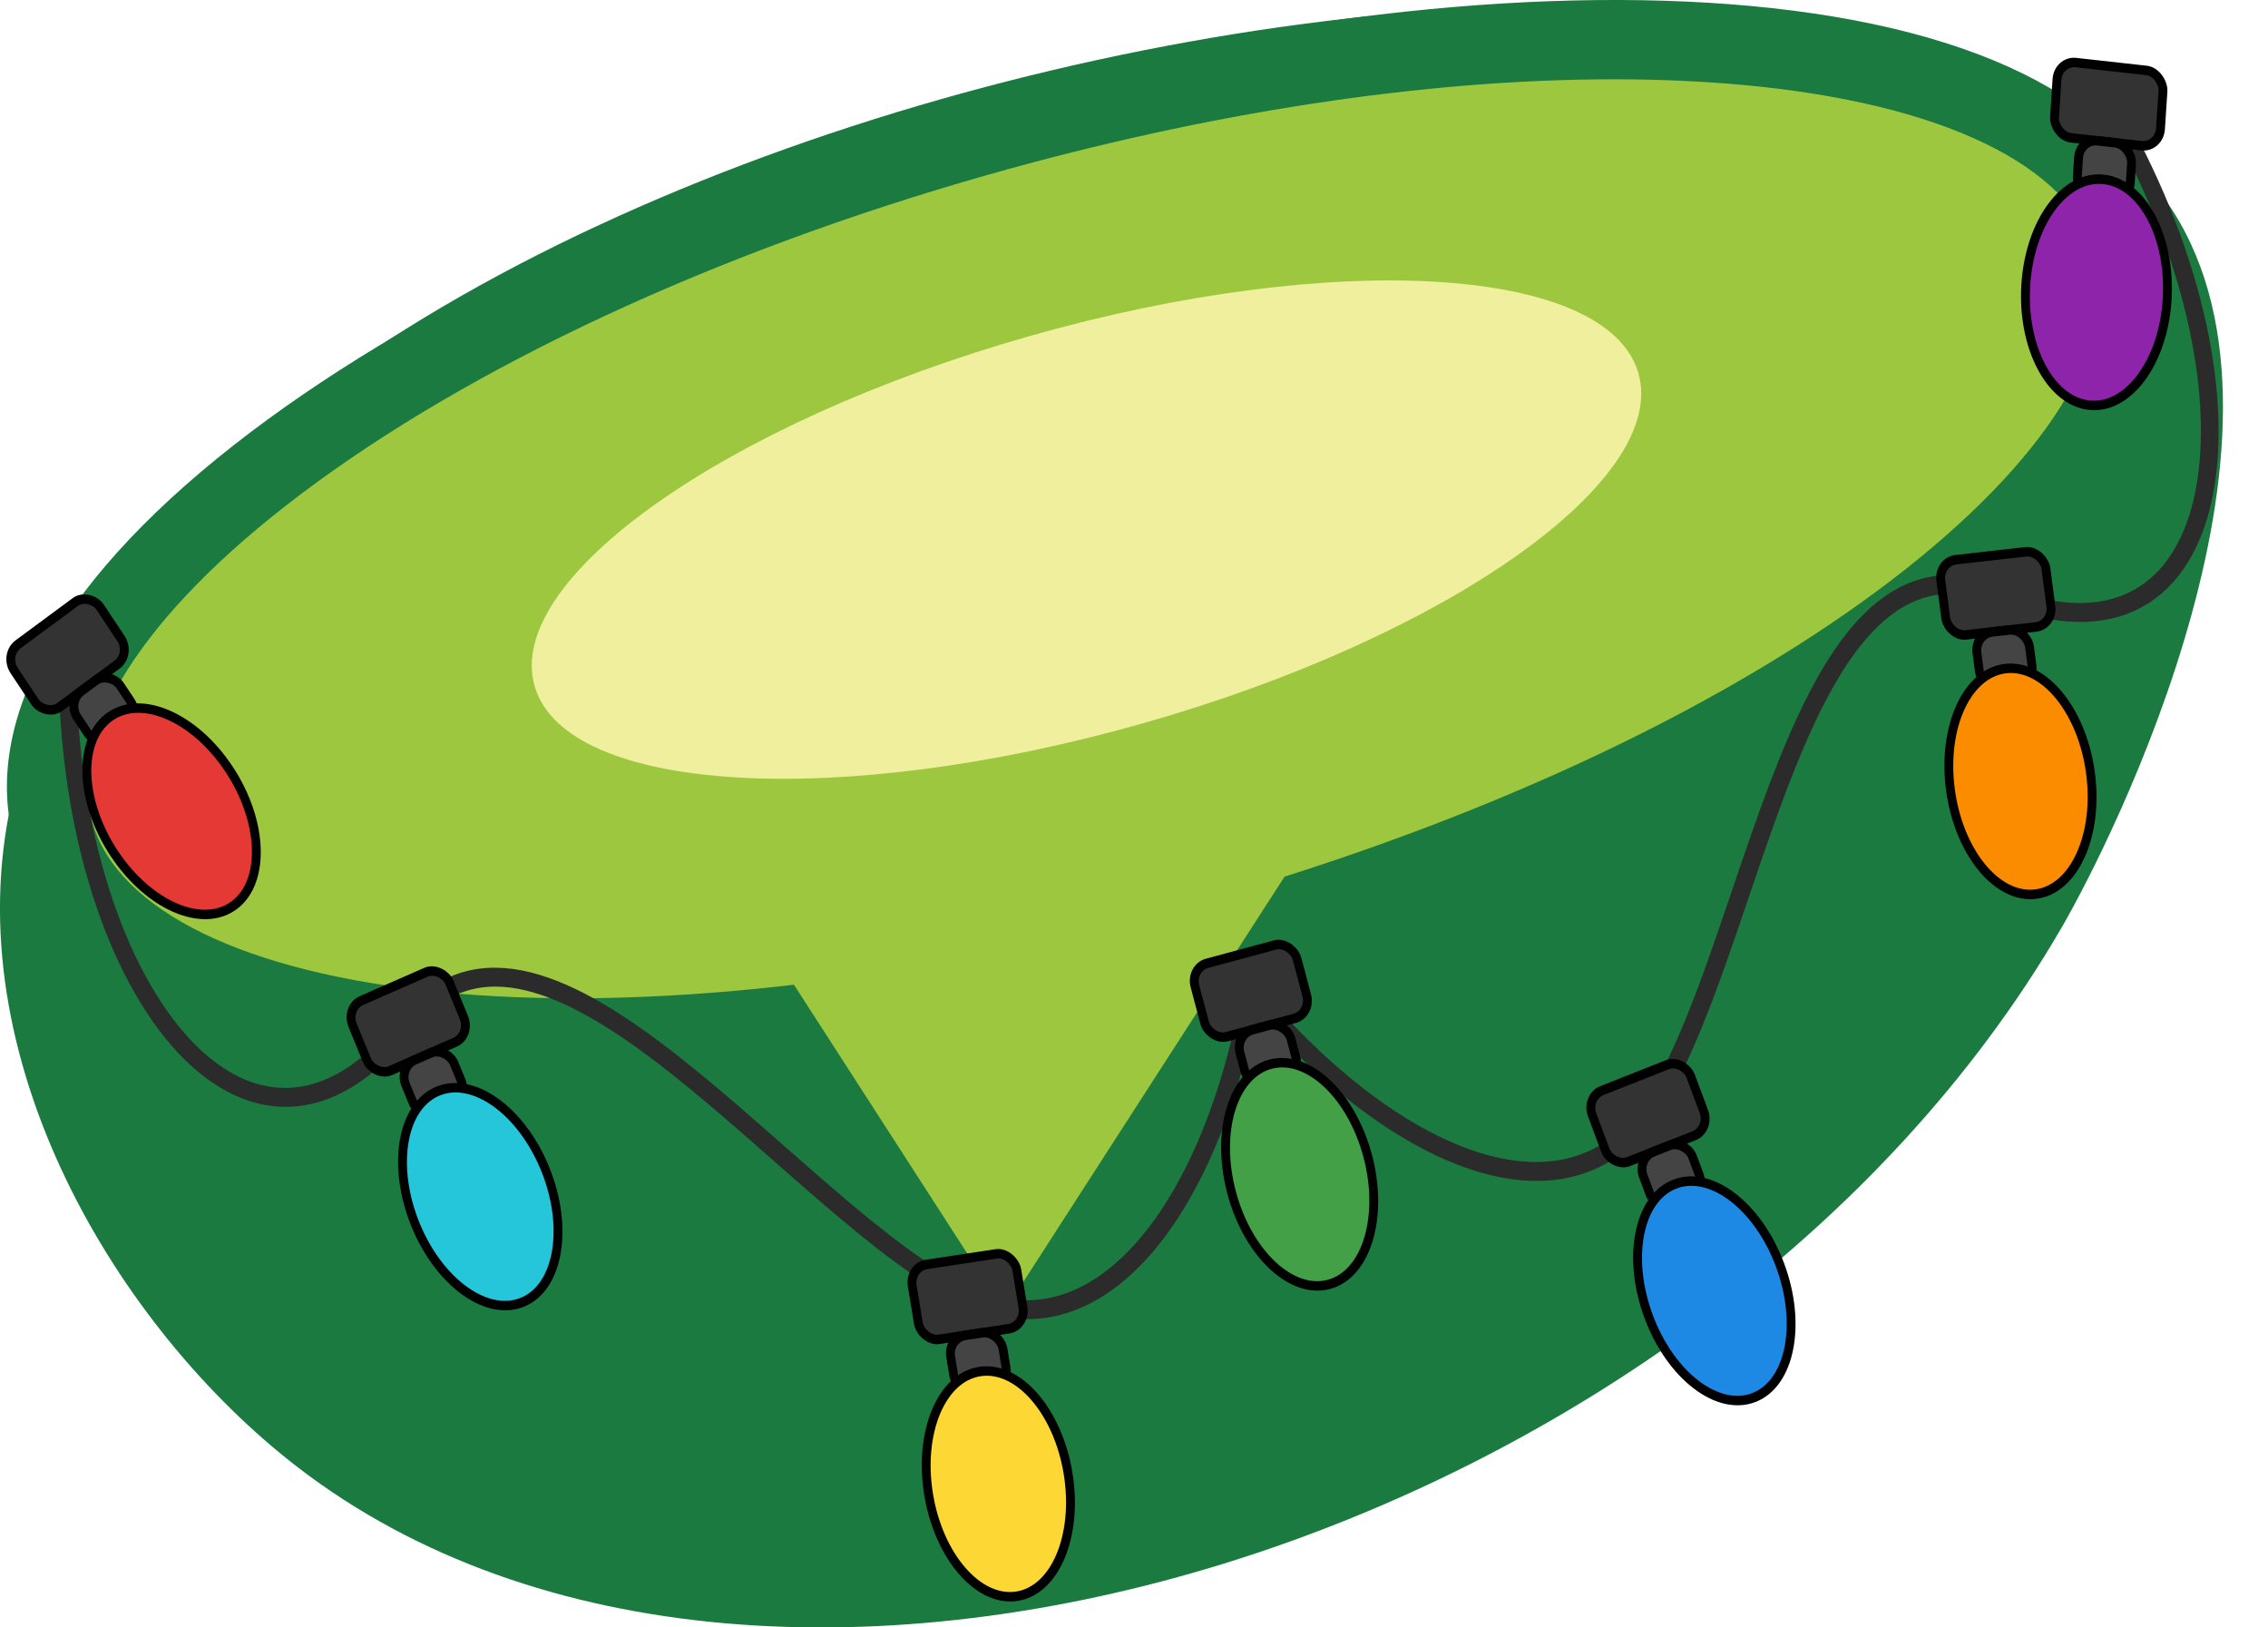 <?xml version="1.0" encoding="utf-8"?>
<svg width="46" height="33" viewBox="0 0 46 33" fill="none" xmlns="http://www.w3.org/2000/svg">
  <path fill-rule="evenodd" clip-rule="evenodd" d="M43.921 4.056C47.114 8.554 42.848 17.035 41.796 18.84C34.642 31.117 15.718 37.199 6.04 29.753C2.39 26.945 -0.933 21.452 0.239 16.226C3.397 2.15 37.613 -4.83 43.921 4.056Z" fill="#1A7A3F"/>
  <path fill-rule="evenodd" clip-rule="evenodd" d="M1.092 16.91C2.407 21.408 12.918 22.373 24.569 19.063C36.22 15.754 44.599 9.424 43.284 4.926C41.97 0.428 31.459 -0.537 19.808 2.773C8.156 6.082 -0.223 12.412 1.092 16.91Z" fill="#9EC740"/>
  <path fill-rule="evenodd" clip-rule="evenodd" d="M32.73 1.608C28.915 1.608 24.508 2.275 20.033 3.546C14.493 5.119 9.539 7.424 6.083 10.034C2.881 12.454 1.347 14.878 1.876 16.687C2.916 20.248 12.192 21.741 24.343 18.29C36.493 14.839 43.541 8.709 42.5 5.149C41.971 3.339 39.363 2.09 35.346 1.722C34.512 1.646 33.638 1.608 32.73 1.608ZM11.69 21.833C5.596 21.833 1.204 20.2 0.308 17.133C-0.427 14.617 1.271 11.643 5.091 8.757C8.705 6.028 13.851 3.628 19.581 2C25.312 0.372 30.964 -0.295 35.497 0.12C40.289 0.56 43.332 2.187 44.068 4.703C45.53 9.704 37.064 16.351 24.795 19.836C20.05 21.183 15.532 21.833 11.69 21.833Z" fill="#1A7A3F"/>
  <path fill-rule="evenodd" clip-rule="evenodd" d="M10.845 13.918C11.479 16.087 17.003 16.422 23.184 14.666C29.365 12.911 33.862 9.73 33.228 7.56C32.594 5.392 27.069 5.057 20.889 6.813C14.707 8.568 10.211 11.749 10.845 13.918Z" fill="#F0EF9E"/>
  <path fill-rule="evenodd" clip-rule="evenodd" d="M20.372 16.831H26.663L20.372 26.587L14.08 16.831H20.372Z" fill="#9EC740"/>
  <g style="transform-origin: 15.098px 18.379px;" transform="matrix(0.115, -0.031, 0.033, 0.124, 9.847, 0.116)">
    <path d="M -164.9 -68.745 C -179.9 -18.745 -159.9 26.255 -124.9 1.255 C -94.902 -18.745 -69.902 46.255 -44.902 66.255 C -24.902 81.255 0.098 61.255 15.098 31.255 C 30.098 61.255 55.098 81.255 75.098 66.255 C 100.098 46.255 125.098 -18.745 155.098 1.255 C 190.098 26.255 210.098 -18.745 195.098 -68.745" fill="none" stroke="#2B2B2B" stroke-width="3" stroke-linecap="round" stroke-linejoin="round" style="stroke-width: 3;"/>
    <g transform="matrix(1.41, -0.513, 0.513, 1.41, -164.902, -68.745)">
      <rect x="-6" y="-4" width="12" height="8" rx="2" fill="#333" stroke="#000" stroke-width="1"/>
      <rect x="-3" y="4" width="6" height="6" rx="2" fill="#444" stroke="#000" stroke-width="1"/>
      <ellipse cx="0" cy="20" rx="8" ry="12" fill="#E53935" stroke="#000" stroke-width="1"/>
    </g>
    <g transform="matrix(1.485, -0.209, 0.209, 1.485, -124.902, 1.255)">
      <rect x="-6" y="-4" width="12" height="8" rx="2" fill="#333" stroke="#000" stroke-width="1"/>
      <rect x="-3" y="4" width="6" height="6" rx="2" fill="#444" stroke="#000" stroke-width="1"/>
      <ellipse cx="0" cy="20" rx="8" ry="12" fill="#26C6DA" stroke="#000" stroke-width="1"/>
    </g>
    <g transform="matrix(1.492, 0.157, -0.157, 1.492, -44.902, 66.255)">
      <rect x="-6" y="-4" width="12" height="8" rx="2" fill="#333" stroke="#000" stroke-width="1"/>
      <rect x="-3" y="4" width="6" height="6" rx="2" fill="#444" stroke="#000" stroke-width="1"/>
      <ellipse cx="0" cy="20" rx="8" ry="12" fill="#FDD835" stroke="#000" stroke-width="1"/>
    </g>
    <g transform="matrix(1.5, 0, 0, 1.5, 15.098, 31.255)">
      <rect x="-6" y="-4" width="12" height="8" rx="2" fill="#333" stroke="#000" stroke-width="1"/>
      <rect x="-3" y="4" width="6" height="6" rx="2" fill="#444" stroke="#000" stroke-width="1"/>
      <ellipse cx="0" cy="20" rx="8" ry="12" fill="#43A047" stroke="#000" stroke-width="1"/>
    </g>
    <g transform="matrix(1.492, -0.157, 0.157, 1.492, 75.098, 66.255)">
      <rect x="-6" y="-4" width="12" height="8" rx="2" fill="#333" stroke="#000" stroke-width="1"/>
      <rect x="-3" y="4" width="6" height="6" rx="2" fill="#444" stroke="#000" stroke-width="1"/>
      <ellipse cx="0" cy="20" rx="8" ry="12" fill="#1E88E5" stroke="#000" stroke-width="1"/>
    </g>
    <g transform="matrix(1.485, 0.209, -0.209, 1.485, 155.098, 1.255)">
      <rect x="-6" y="-4" width="12" height="8" rx="2" fill="#333" stroke="#000" stroke-width="1"/>
      <rect x="-3" y="4" width="6" height="6" rx="2" fill="#444" stroke="#000" stroke-width="1"/>
      <ellipse cx="0" cy="20" rx="8" ry="12" fill="#FB8C00" stroke="#000" stroke-width="1"/>
    </g>
    <g transform="matrix(1.41, 0.513, -0.513, 1.41, 195.098, -68.745)">
      <rect x="-6" y="-4" width="12" height="8" rx="2" fill="#333" stroke="#000" stroke-width="1"/>
      <rect x="-3" y="4" width="6" height="6" rx="2" fill="#444" stroke="#000" stroke-width="1"/>
      <ellipse cx="0" cy="20" rx="8" ry="12" fill="#8E24AA" stroke="#000" stroke-width="1"/>
    </g>
  </g>
</svg>
